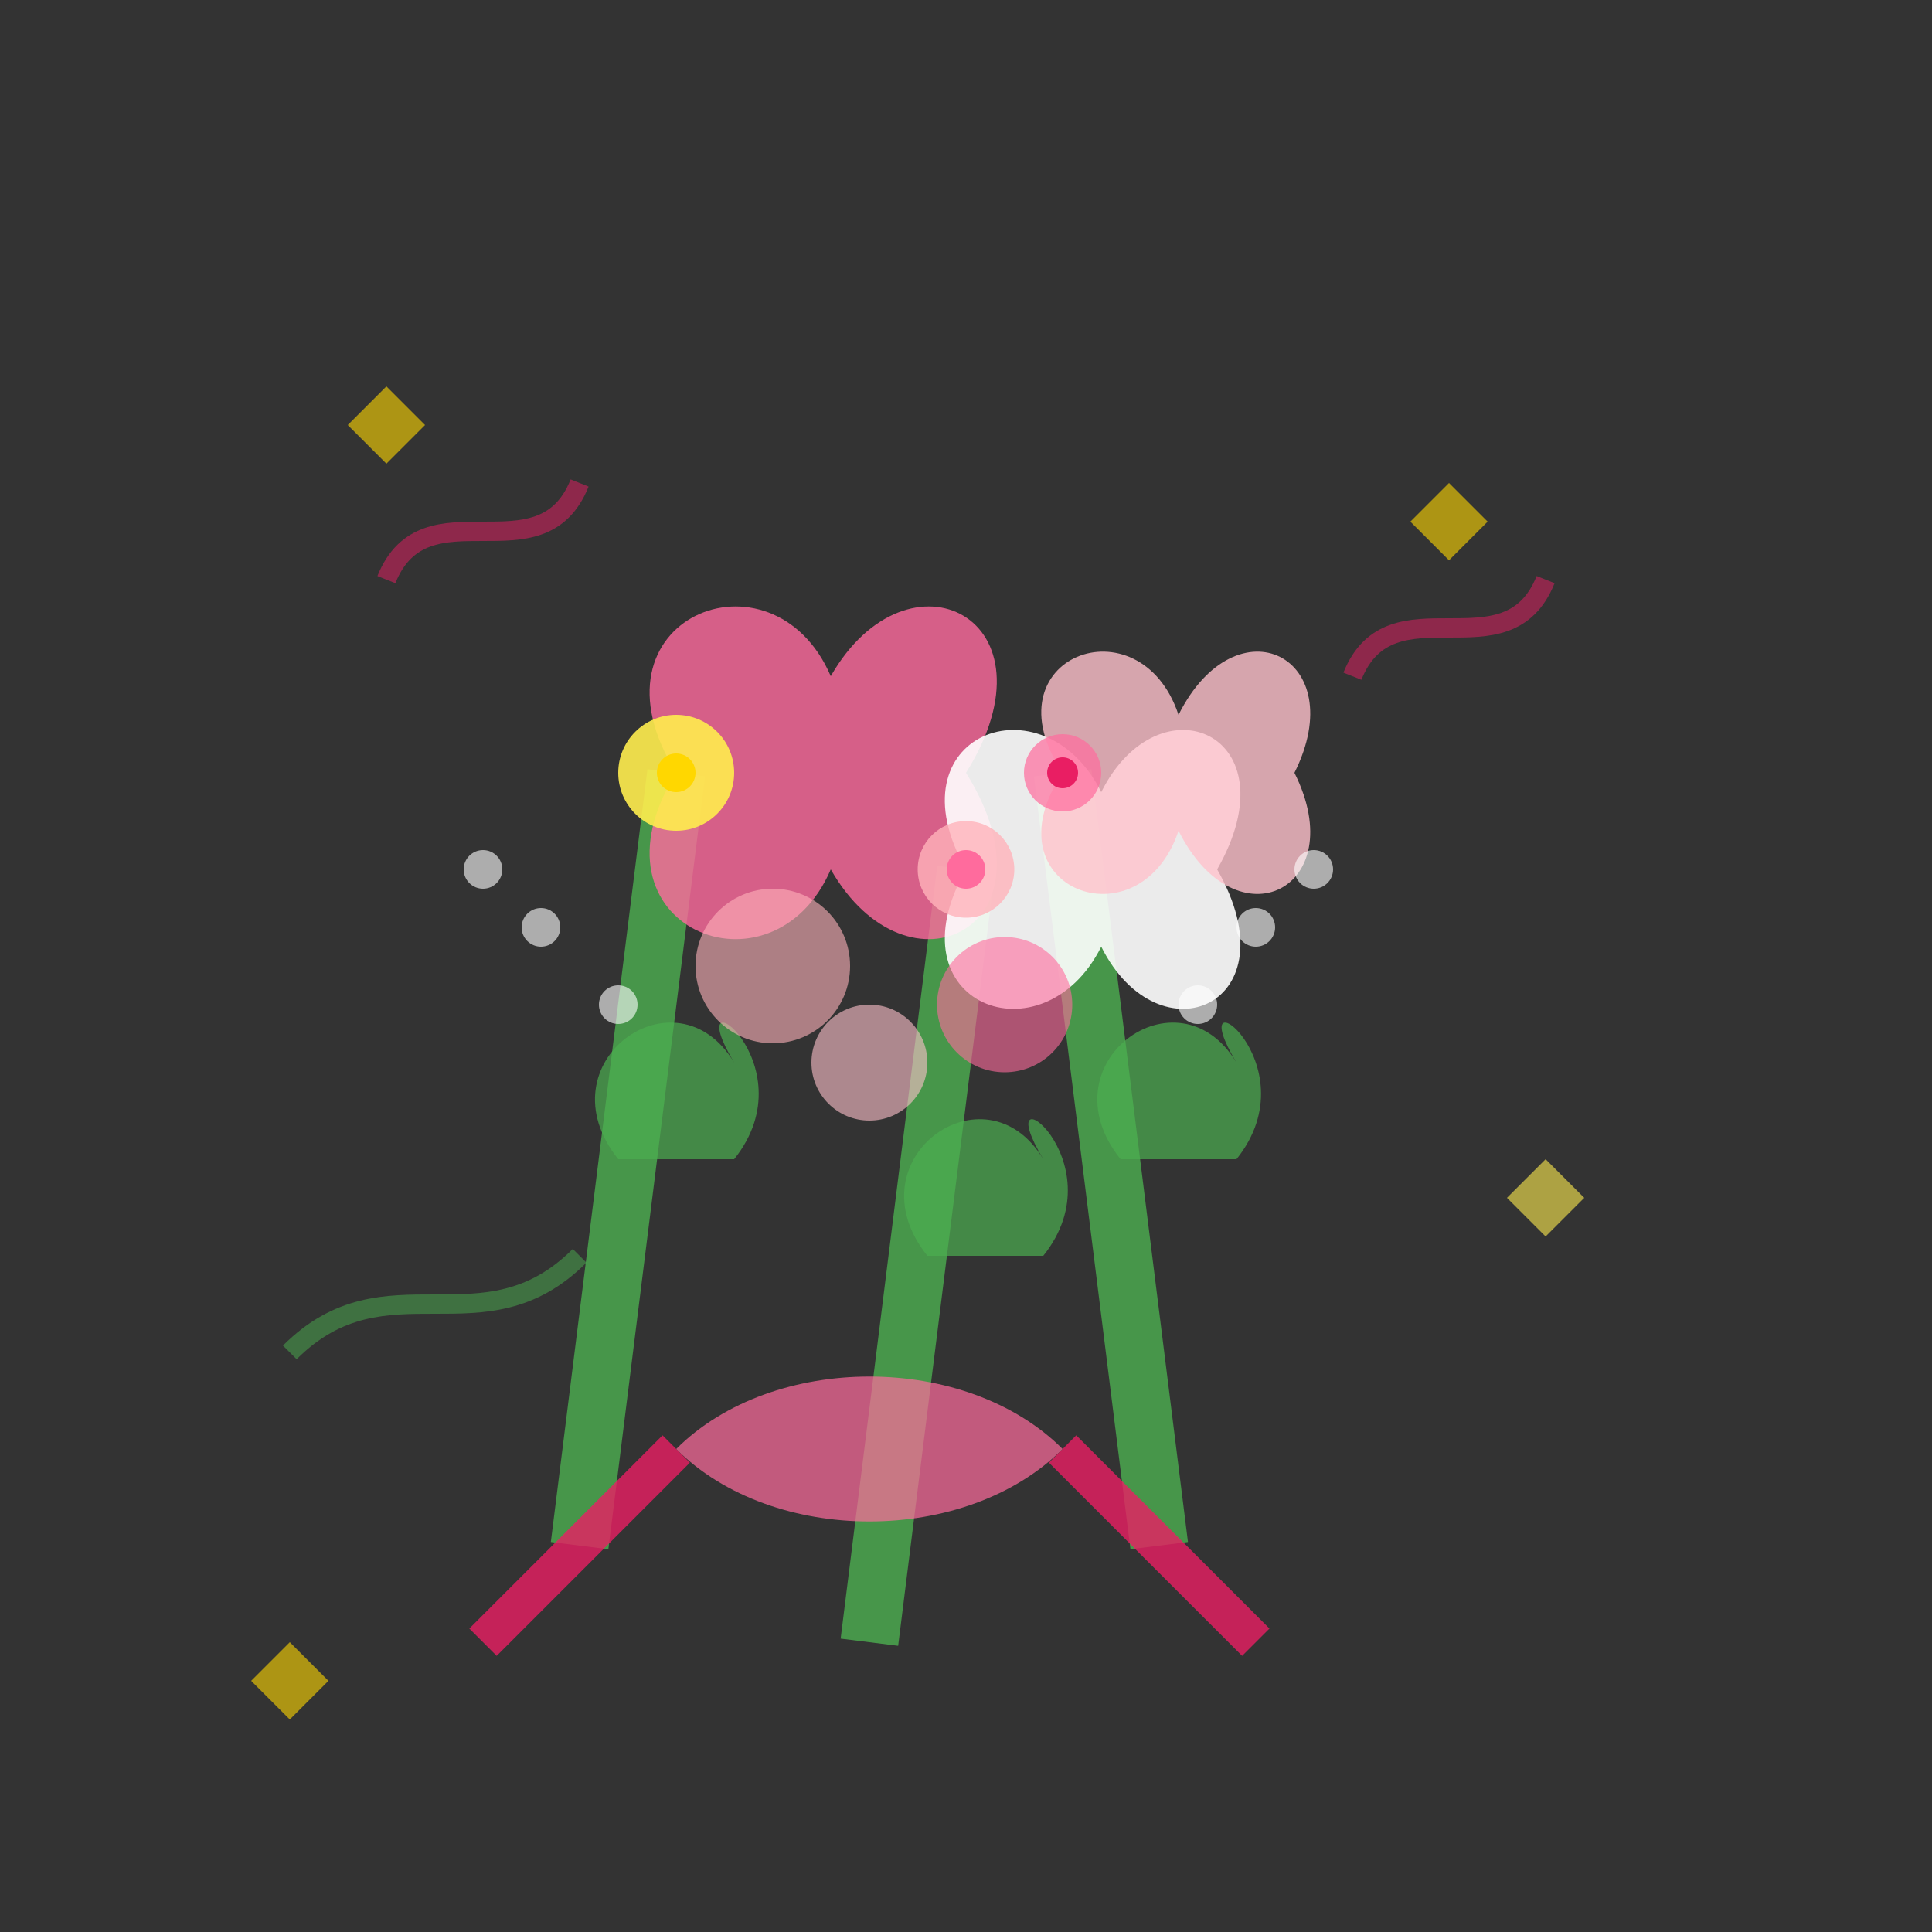 <svg width="100" height="100" viewBox="0 0 100 100" fill="none" xmlns="http://www.w3.org/2000/svg">
  <rect x="0" y="0" width="100" height="100" fill="#333333" stroke="none"/>
  <!-- Hand-drawn flower bouquet -->
  <g>
    <!-- Stems -->
    <path d="M30 80L35 40" stroke="#4caf50" stroke-width="3" opacity="0.8"/>
    <path d="M45 85L50 45" stroke="#4caf50" stroke-width="3" opacity="0.8"/>
    <path d="M60 80L55 40" stroke="#4caf50" stroke-width="3" opacity="0.8"/>
    
    <!-- Leaves -->
    <path d="M32 60C28 55 35 50 38 55C35 50 42 55 38 60" fill="#4caf50" opacity="0.7"/>
    <path d="M48 65C44 60 51 55 54 60C51 55 58 60 54 65" fill="#4caf50" opacity="0.7"/>
    <path d="M58 60C54 55 61 50 64 55C61 50 68 55 64 60" fill="#4caf50" opacity="0.7"/>
    
    <!-- Main flowers -->
    <!-- Flower 1 -->
    <g transform="translate(35, 40)">
      <path d="M0 0C-5 -8 5 -12 8 -5C12 -12 20 -8 15 0C20 8 12 12 8 5C5 12 -5 8 0 0Z" 
            fill="#ff6b9d" opacity="0.8"/>
      <circle cx="0" cy="0" r="3" fill="#ffed4e" opacity="0.9"/>
      <circle cx="0" cy="0" r="1" fill="#ffd700"/>
    </g>
    
    <!-- Flower 2 -->
    <g transform="translate(50, 45)">
      <path d="M0 0C-4 -7 4 -10 7 -4C10 -10 17 -7 13 0C17 7 10 10 7 4C4 10 -4 7 0 0Z" 
            fill="#ffffff" opacity="0.9"/>
      <circle cx="0" cy="0" r="2.5" fill="#ffb3ba" opacity="0.8"/>
      <circle cx="0" cy="0" r="1" fill="#ff6b9d"/>
    </g>
    
    <!-- Flower 3 -->
    <g transform="translate(55, 40)">
      <path d="M0 0C-4 -6 4 -9 6 -3C9 -9 15 -6 12 0C15 6 9 9 6 3C4 9 -4 6 0 0Z" 
            fill="#ffc1cc" opacity="0.8"/>
      <circle cx="0" cy="0" r="2" fill="#ff6b9d" opacity="0.7"/>
      <circle cx="0" cy="0" r="0.8" fill="#e91e63"/>
    </g>
    
    <!-- Small buds -->
    <circle cx="40" cy="50" r="4" fill="#ffb3ba" opacity="0.6"/>
    <circle cx="45" cy="55" r="3" fill="#ffc1cc" opacity="0.6"/>
    <circle cx="52" cy="52" r="3.5" fill="#ff6b9d" opacity="0.6"/>
    
    <!-- Decorative elements -->
    <g opacity="0.5">
      <path d="M20 30C22 25 28 30 30 25" stroke="#e91e63" stroke-width="1" fill="none"/>
      <path d="M70 35C72 30 78 35 80 30" stroke="#e91e63" stroke-width="1" fill="none"/>
      <path d="M15 70C20 65 25 70 30 65" stroke="#4caf50" stroke-width="1" fill="none"/>
    </g>
    
    <!-- Baby's breath (small dots) -->
    <g opacity="0.6">
      <circle cx="25" cy="45" r="1" fill="#ffffff"/>
      <circle cx="28" cy="48" r="1" fill="#ffffff"/>
      <circle cx="32" cy="52" r="1" fill="#ffffff"/>
      <circle cx="65" cy="48" r="1" fill="#ffffff"/>
      <circle cx="68" cy="45" r="1" fill="#ffffff"/>
      <circle cx="62" cy="52" r="1" fill="#ffffff"/>
    </g>
    
    <!-- Ribbon -->
    <path d="M35 75C40 70 50 70 55 75C50 80 40 80 35 75Z" fill="#ff6b9d" opacity="0.7"/>
    <path d="M35 75C32 78 28 82 25 85" stroke="#e91e63" stroke-width="2" fill="none" opacity="0.8"/>
    <path d="M55 75C58 78 62 82 65 85" stroke="#e91e63" stroke-width="2" fill="none" opacity="0.8"/>
    
    <!-- Sparkles -->
    <g opacity="0.6">
      <path d="M20 20L22 22L20 24L18 22Z" fill="#ffd700"/>
      <path d="M75 25L77 27L75 29L73 27Z" fill="#ffd700"/>
      <path d="M80 60L82 62L80 64L78 62Z" fill="#ffed4e"/>
      <path d="M15 85L17 87L15 89L13 87Z" fill="#ffd700"/>
    </g>
  </g>
</svg>
